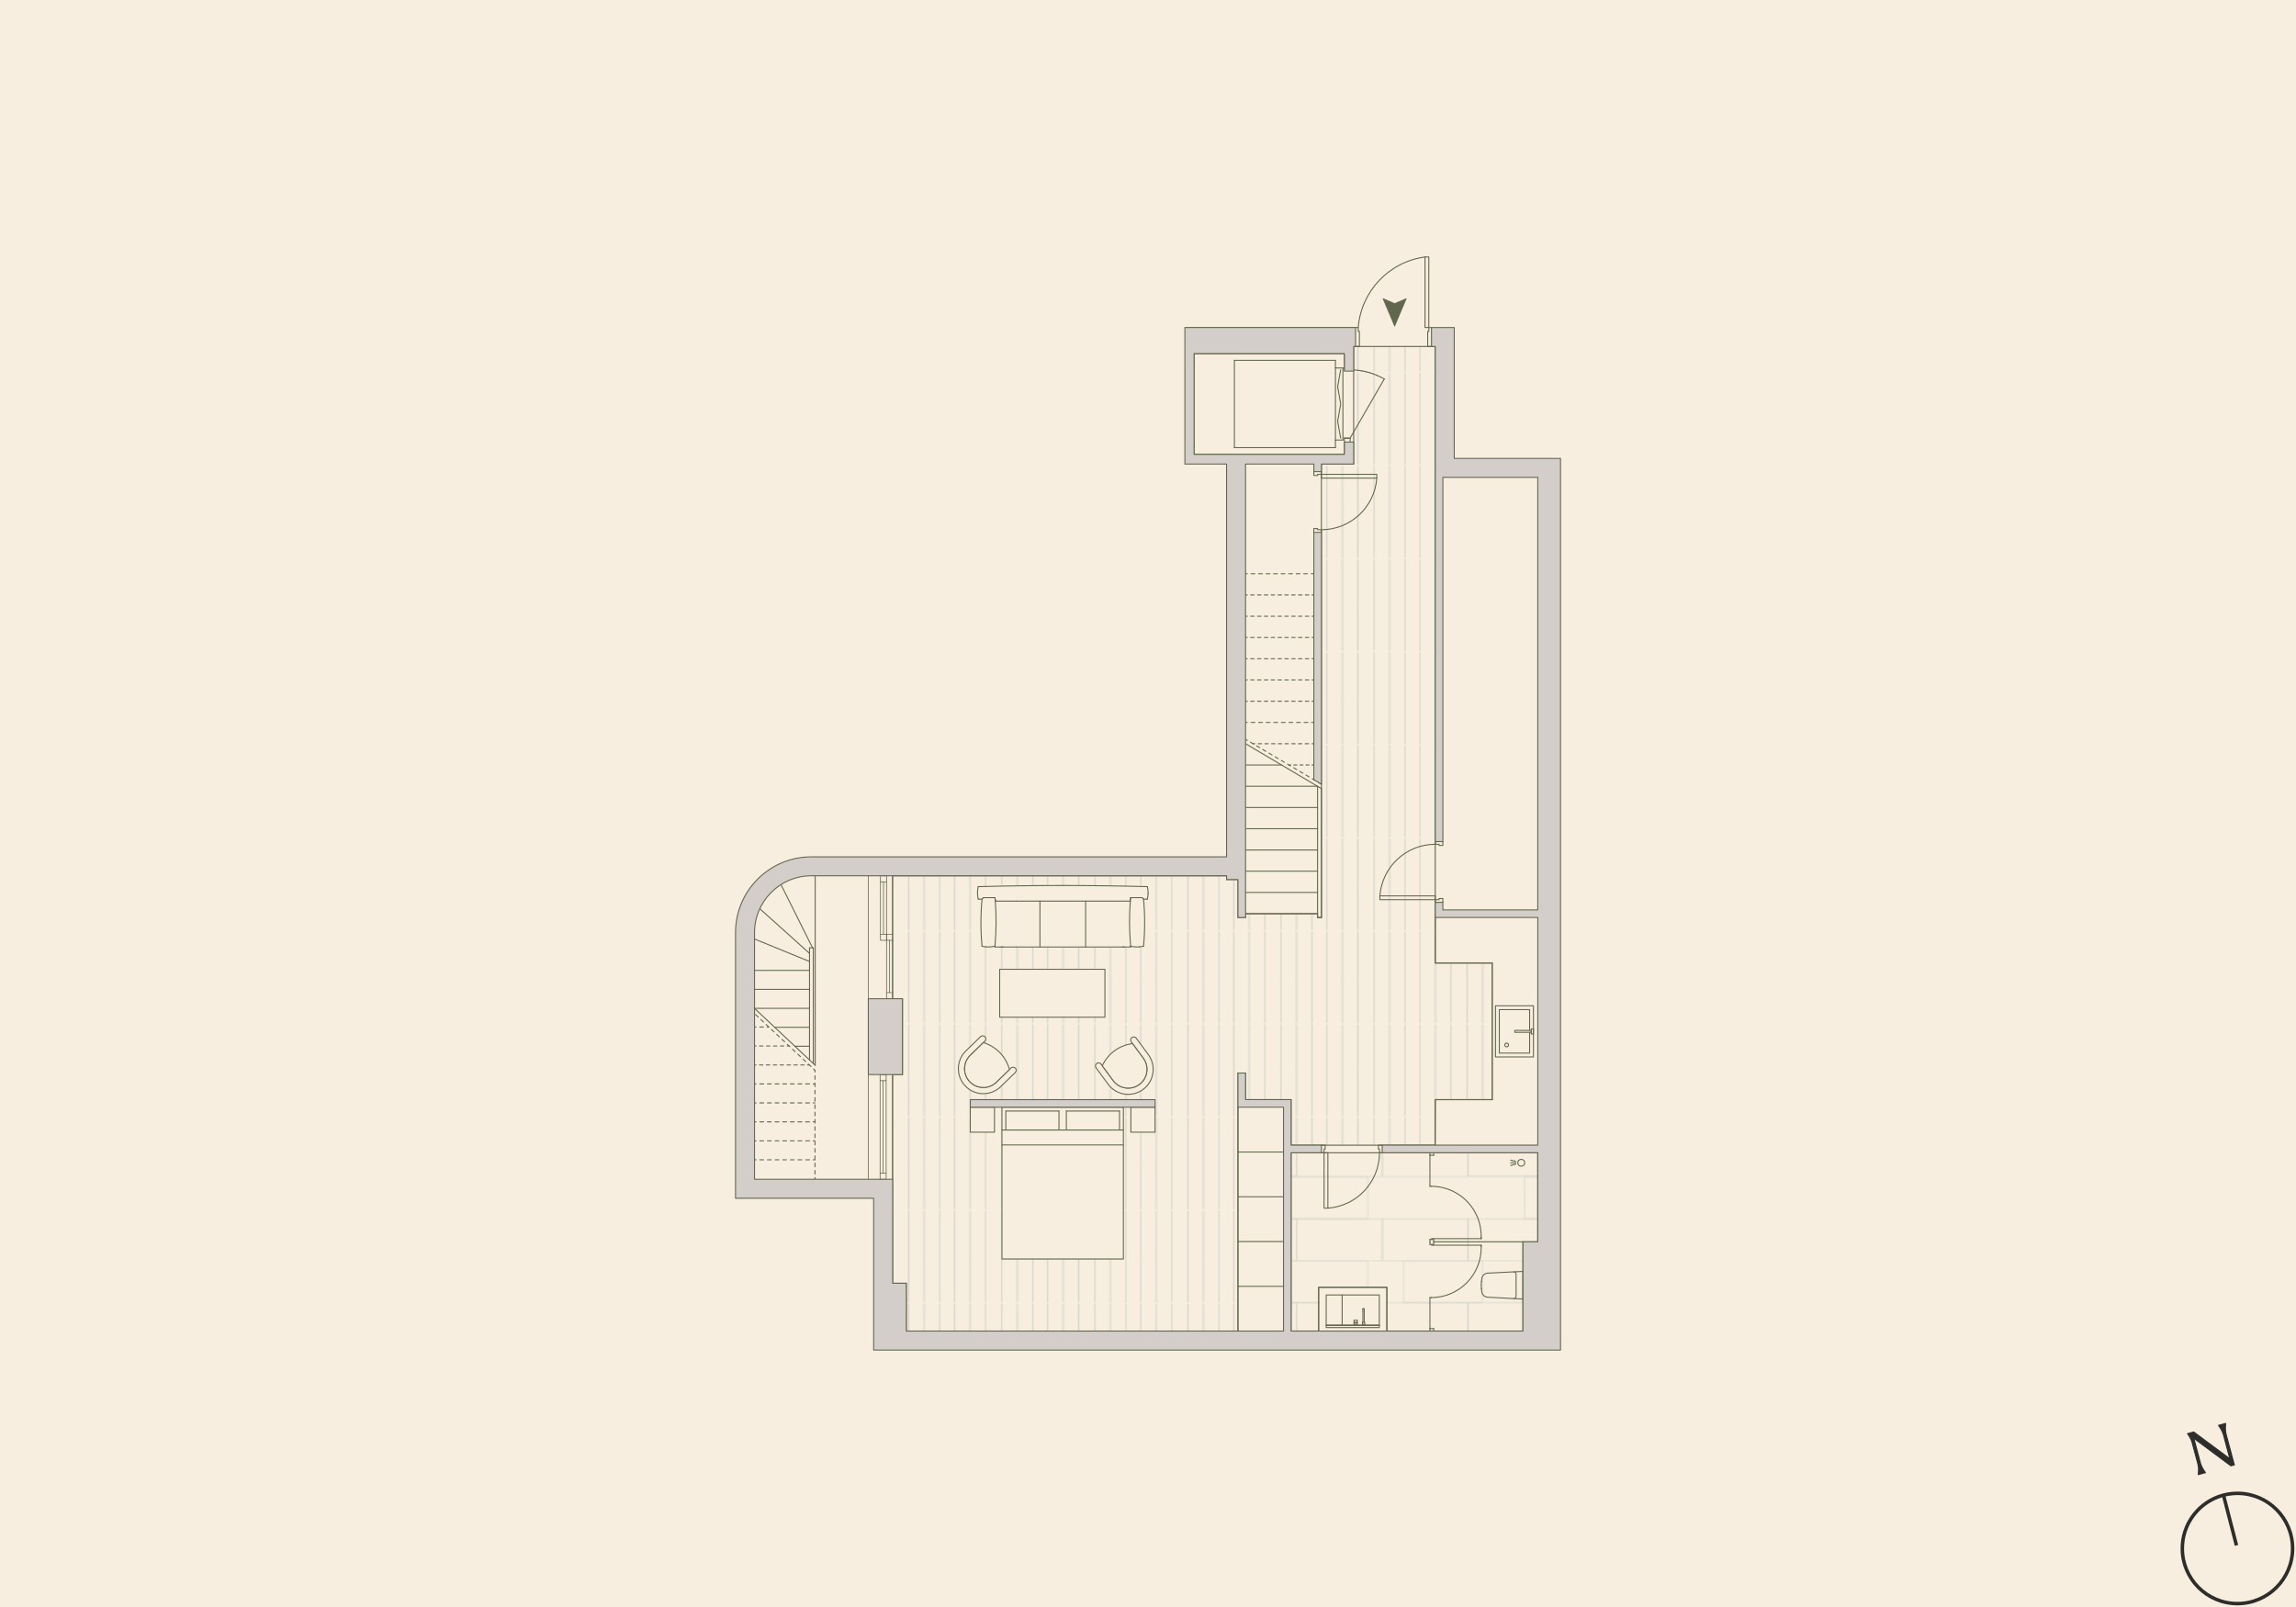 <?xml version="1.0" encoding="UTF-8"?>
<svg xmlns="http://www.w3.org/2000/svg" xmlns:xlink="http://www.w3.org/1999/xlink" viewBox="0 0 800 560">
  <defs>
    <style>
      .cls-1, .cls-2, .cls-3, .cls-4, .cls-5, .cls-6, .cls-7, .cls-8, .cls-9, .cls-10, .cls-11, .cls-12, .cls-13, .cls-14, .cls-15, .cls-16, .cls-17, .cls-18 {
        fill: none;
      }

      .cls-2, .cls-3, .cls-4, .cls-19, .cls-5, .cls-6, .cls-7, .cls-8, .cls-9, .cls-10, .cls-20, .cls-11, .cls-21, .cls-22, .cls-14, .cls-15, .cls-23, .cls-16, .cls-17 {
        stroke: #61674d;
      }

      .cls-2, .cls-3, .cls-4, .cls-19, .cls-5, .cls-6, .cls-7, .cls-8, .cls-9, .cls-10, .cls-20, .cls-21, .cls-14, .cls-15, .cls-23, .cls-16, .cls-17 {
        stroke-width: .35px;
      }

      .cls-2, .cls-3, .cls-4, .cls-19, .cls-5, .cls-6, .cls-7, .cls-8, .cls-9, .cls-10, .cls-11, .cls-12, .cls-22, .cls-14, .cls-15, .cls-23, .cls-16, .cls-17 {
        stroke-linecap: round;
        stroke-linejoin: round;
      }

      .cls-24, .cls-19 {
        fill: #f7eedf;
      }

      .cls-3 {
        stroke-dasharray: 0 0 1.26 1.26;
      }

      .cls-4 {
        stroke-dasharray: 0 0 1.17 1.17;
      }

      .cls-25 {
        fill: #2d2e2b;
        stroke-width: .41px;
      }

      .cls-25, .cls-20, .cls-21, .cls-13, .cls-18 {
        stroke-miterlimit: 10;
      }

      .cls-25, .cls-13 {
        stroke: #2d2e2b;
      }

      .cls-5 {
        stroke-dasharray: 0 0 1.31 1.31;
      }

      .cls-6 {
        stroke-dasharray: 0 0 1.28 1.28;
      }

      .cls-7 {
        stroke-dasharray: 0 0 1.19 1.19;
      }

      .cls-8 {
        stroke-dasharray: 0 0 1.33 1.33;
      }

      .cls-9 {
        stroke-dasharray: 0 0 1.06 1.06;
      }

      .cls-10 {
        stroke-dasharray: 0 0 1.27 1.27;
      }

      .cls-20 {
        fill: url(#Tiled_Pattern_50_2);
      }

      .cls-11 {
        stroke-width: .25px;
      }

      .cls-21 {
        fill: url(#Wooden_Floor_Pattern_2);
      }

      .cls-12, .cls-18 {
        stroke: #d0d1ca;
        stroke-width: .5px;
      }

      .cls-13 {
        stroke-width: 1.22px;
      }

      .cls-22 {
        fill: #61674d;
        stroke-width: .75px;
      }

      .cls-14 {
        stroke-dasharray: 0 0 1.32 1.32;
      }

      .cls-15 {
        stroke-dasharray: 0 0 1.25 1.25;
      }

      .cls-23 {
        fill: #d3cec9;
      }

      .cls-16 {
        stroke-dasharray: 0 0 1.2 1.2;
      }

      .cls-17 {
        stroke-dasharray: 0 0 1.21 1.21;
      }
    </style>
    <symbol id="Entrance_Arrow_2" data-name="Entrance Arrow 2" viewBox="0 0 32.79 27.8">
      <polygon class="cls-22" points="32.41 .38 26.67 13.9 32.41 27.43 .38 13.9 32.41 .38"></polygon>
    </symbol>
    <pattern id="Tiled_Pattern_50_2" data-name="Tiled Pattern 50% 2" x="0" y="0" width="190.95" height="124.75" patternTransform="translate(-5443.17 -3585) scale(.47)" patternUnits="userSpaceOnUse" viewBox="0 0 190.95 124.75">
      <g>
        <rect class="cls-1" x="0" width="190.95" height="124.75"></rect>
        <rect class="cls-12" x="105.23" y="124.75" width="74.85" height="31.19"></rect>
        <g>
          <rect class="cls-12" x="190.96" y="31.19" width="63.65" height="31.19"></rect>
          <rect class="cls-12" x="190.96" y="93.56" width="63.65" height="31.19"></rect>
        </g>
        <g>
          <rect class="cls-12" x="0" y="31.19" width="63.65" height="31.19"></rect>
          <rect class="cls-12" x="63.66" y="31.19" width="63.65" height="31.19"></rect>
          <rect class="cls-12" x="127.31" y="31.19" width="63.65" height="31.19"></rect>
          <rect class="cls-12" x="105.23" y="0" width="74.85" height="31.19"></rect>
          <rect class="cls-12" x="15.86" y="62.37" width="58.18" height="31.19"></rect>
          <rect class="cls-12" x="0" y="93.56" width="63.65" height="31.19"></rect>
          <rect class="cls-12" x="63.66" y="93.56" width="63.65" height="31.19"></rect>
          <rect class="cls-12" x="127.31" y="93.56" width="63.65" height="31.19"></rect>
          <rect class="cls-12" x="105.23" y="62.37" width="74.85" height="31.19"></rect>
        </g>
        <g>
          <rect class="cls-12" x="-63.64" y="31.19" width="63.65" height="31.19"></rect>
          <rect class="cls-12" x="-63.64" y="93.56" width="63.65" height="31.19"></rect>
        </g>
        <rect class="cls-12" x="190.96" y="-31.19" width="63.65" height="31.19"></rect>
        <g>
          <rect class="cls-12" x="0" y="-31.19" width="63.65" height="31.19"></rect>
          <rect class="cls-12" x="63.66" y="-31.19" width="63.65" height="31.19"></rect>
          <rect class="cls-12" x="127.31" y="-31.19" width="63.65" height="31.19"></rect>
        </g>
        <rect class="cls-12" x="-63.64" y="-31.19" width="63.65" height="31.19"></rect>
      </g>
    </pattern>
    <pattern id="Wooden_Floor_Pattern_2" data-name="Wooden Floor Pattern 2" x="0" y="0" width="68.03" height="68.03" patternTransform="translate(-5815.25 -3599.46) scale(.47)" patternUnits="userSpaceOnUse" viewBox="0 0 68.03 68.03">
      <g>
        <rect class="cls-1" x="0" width="68.03" height="68.03"></rect>
        <line class="cls-18" x1="62.36" y1="102.05" x2="62.36" y2="34.02"></line>
        <g>
          <line class="cls-18" x1="51.02" y1="34.02" x2="51.02" y2="102.05"></line>
          <line class="cls-18" x1="39.68" y1="102.05" x2="39.68" y2="34.02"></line>
        </g>
        <g>
          <line class="cls-18" x1="28.35" y1="34.02" x2="28.35" y2="102.05"></line>
          <line class="cls-18" x1="17.01" y1="102.05" x2="17.01" y2="34.02"></line>
        </g>
        <line class="cls-18" x1="5.67" y1="34.02" x2="5.67" y2="102.05"></line>
        <line class="cls-18" x1="62.36" y1="34.02" x2="62.36" y2="-34.02"></line>
        <g>
          <line class="cls-18" x1="62.36" y1="0" x2="62.36" y2="68.03"></line>
          <line class="cls-18" x1="51.02" y1="68.03" x2="51.02" y2="0"></line>
        </g>
        <g>
          <line class="cls-18" x1="51.02" y1="-34.02" x2="51.02" y2="34.02"></line>
          <line class="cls-18" x1="39.68" y1="34.02" x2="39.68" y2="-34.02"></line>
        </g>
        <g>
          <line class="cls-18" x1="39.68" y1="0" x2="39.68" y2="68.03"></line>
          <line class="cls-18" x1="28.35" y1="68.03" x2="28.35" y2="0"></line>
        </g>
        <g>
          <line class="cls-18" x1="28.35" y1="-34.02" x2="28.35" y2="34.02"></line>
          <line class="cls-18" x1="17.01" y1="34.02" x2="17.01" y2="-34.02"></line>
        </g>
        <g>
          <line class="cls-18" x1="17.01" y1="0" x2="17.01" y2="68.03"></line>
          <line class="cls-18" x1="5.67" y1="68.03" x2="5.67" y2="0"></line>
        </g>
        <line class="cls-18" x1="5.67" y1="-34.02" x2="5.67" y2="34.02"></line>
      </g>
    </pattern>
  </defs>
  <g id="BG">
    <rect class="cls-24" y="0" width="800" height="560"></rect>
  </g>
  <g id="Outside_Stairs" data-name="Outside Stairs">
    <g id="LINE">
      <line class="cls-2" x1="284.04" y1="305.19" x2="284.04" y2="330.31"></line>
    </g>
    <g id="LINE-2" data-name="LINE">
      <line class="cls-2" x1="284.04" y1="330.31" x2="284.04" y2="371.22"></line>
    </g>
    <g id="LINE-3" data-name="LINE">
      <line class="cls-2" x1="262.88" y1="351.38" x2="282.06" y2="351.38"></line>
    </g>
    <g id="LINE-4" data-name="LINE">
      <line class="cls-2" x1="262.88" y1="344.77" x2="282.06" y2="344.77"></line>
    </g>
    <g id="LINE-5" data-name="LINE">
      <line class="cls-2" x1="272.12" y1="308.26" x2="283.12" y2="330.31"></line>
    </g>
    <g id="LINE-6" data-name="LINE">
      <line class="cls-2" x1="264.73" y1="316.66" x2="282.06" y2="332.23"></line>
    </g>
    <g id="LINE-7" data-name="LINE">
      <line class="cls-2" x1="262.88" y1="327.22" x2="282.06" y2="335.05"></line>
    </g>
    <g id="LINE-8" data-name="LINE">
      <line class="cls-2" x1="262.88" y1="338.15" x2="282.06" y2="338.15"></line>
    </g>
    <g id="LINE-9" data-name="LINE">
      <line class="cls-2" x1="262.88" y1="351.38" x2="284.04" y2="371.22"></line>
    </g>
    <g id="LINE-10" data-name="LINE">
      <line class="cls-2" x1="269.93" y1="357.99" x2="282.06" y2="357.99"></line>
    </g>
    <g id="LINE-11" data-name="LINE">
      <line class="cls-2" x1="276.98" y1="364.6" x2="282.06" y2="364.6"></line>
    </g>
    <g id="LINE-12" data-name="LINE">
      <line class="cls-2" x1="283.38" y1="330.31" x2="283.38" y2="370.6"></line>
    </g>
    <g id="LINE-13" data-name="LINE">
      <line class="cls-2" x1="282.06" y1="330.31" x2="282.06" y2="369.36"></line>
    </g>
    <g id="LINE-14" data-name="LINE">
      <line class="cls-2" x1="282.06" y1="330.31" x2="283.38" y2="330.31"></line>
    </g>
    <g id="LINE-15" data-name="LINE">
      <g>
        <line class="cls-2" x1="261.9" y1="352.27" x2="262.35" y2="352.69"></line>
        <line class="cls-3" x1="263.27" y1="353.56" x2="283.04" y2="372.1"></line>
        <line class="cls-2" x1="283.5" y1="372.53" x2="283.96" y2="372.96"></line>
      </g>
    </g>
    <g id="LINE-16" data-name="LINE">
      <g>
        <line class="cls-2" x1="262.8" y1="357.89" x2="263.43" y2="357.89"></line>
        <line class="cls-6" x1="264.71" y1="357.89" x2="266.63" y2="357.89"></line>
        <line class="cls-2" x1="267.27" y1="357.89" x2="267.89" y2="357.89"></line>
      </g>
    </g>
    <g id="LINE-17" data-name="LINE">
      <g>
        <line class="cls-2" x1="262.8" y1="364.5" x2="263.43" y2="364.5"></line>
        <line class="cls-17" x1="264.64" y1="364.5" x2="273.71" y2="364.5"></line>
        <line class="cls-2" x1="274.31" y1="364.5" x2="274.94" y2="364.5"></line>
      </g>
    </g>
    <g id="LINE-18" data-name="LINE">
      <g>
        <line class="cls-2" x1="262.8" y1="371.11" x2="263.43" y2="371.11"></line>
        <line class="cls-16" x1="264.62" y1="371.11" x2="280.77" y2="371.11"></line>
        <line class="cls-2" x1="281.36" y1="371.11" x2="281.99" y2="371.11"></line>
      </g>
    </g>
    <g id="LINE-19" data-name="LINE">
      <g>
        <line class="cls-2" x1="262.8" y1="377.72" x2="263.43" y2="377.72"></line>
        <line class="cls-8" x1="264.75" y1="377.72" x2="282.67" y2="377.72"></line>
        <line class="cls-2" x1="283.34" y1="377.72" x2="283.96" y2="377.72"></line>
      </g>
    </g>
    <g id="LINE-20" data-name="LINE">
      <g>
        <line class="cls-2" x1="262.8" y1="384.33" x2="263.43" y2="384.33"></line>
        <line class="cls-8" x1="264.75" y1="384.33" x2="282.67" y2="384.33"></line>
        <line class="cls-2" x1="283.34" y1="384.33" x2="283.96" y2="384.33"></line>
      </g>
    </g>
    <g id="LINE-21" data-name="LINE">
      <g>
        <line class="cls-2" x1="262.8" y1="390.94" x2="263.43" y2="390.94"></line>
        <line class="cls-8" x1="264.75" y1="390.94" x2="282.67" y2="390.94"></line>
        <line class="cls-2" x1="283.34" y1="390.94" x2="283.96" y2="390.94"></line>
      </g>
    </g>
    <g id="LINE-22" data-name="LINE">
      <g>
        <line class="cls-2" x1="262.8" y1="397.55" x2="263.43" y2="397.55"></line>
        <line class="cls-8" x1="264.75" y1="397.55" x2="282.67" y2="397.55"></line>
        <line class="cls-2" x1="283.34" y1="397.55" x2="283.96" y2="397.55"></line>
      </g>
    </g>
    <g id="LINE-23" data-name="LINE">
      <g>
        <line class="cls-2" x1="262.8" y1="404.16" x2="263.43" y2="404.16"></line>
        <line class="cls-8" x1="264.75" y1="404.16" x2="282.67" y2="404.16"></line>
        <line class="cls-2" x1="283.34" y1="404.16" x2="283.96" y2="404.16"></line>
      </g>
    </g>
    <g id="LINE-24" data-name="LINE">
      <g>
        <line class="cls-2" x1="283.96" y1="372.96" x2="283.96" y2="373.58"></line>
        <line class="cls-10" x1="283.96" y1="374.85" x2="283.96" y2="409.71"></line>
        <line class="cls-2" x1="283.96" y1="410.34" x2="283.96" y2="410.97"></line>
      </g>
    </g>
  </g>
  <g id="Flooring">
    <polygon class="cls-20" points="449.85 401.71 535.79 401.71 535.79 432.75 530.64 432.75 530.64 463.85 483.23 463.85 483.23 448.6 459.46 448.6 459.46 463.85 449.85 463.85 449.85 401.71"></polygon>
    <polygon class="cls-21" points="471.66 120.74 500.1 120.74 500.1 335.6 519.93 335.6 519.93 383.2 500.1 383.2 500.06 399.07 449.85 399.07 449.85 383.2 433.98 383.2 433.98 373.94 431.34 373.94 431.34 463.85 315.78 463.85 315.78 447.19 311.01 447.19 311.01 374.47 314.45 374.47 314.45 348.03 311.01 348.03 311.01 305.19 427.37 305.19 427.37 306.51 431.34 306.51 431.34 319.73 433.98 319.73 433.98 318.41 459.08 318.41 459.08 319.73 460.43 319.73 460.42 161.72 471.66 161.72 471.66 120.74"></polygon>
  </g>
  <g id="Doors">
    <g id="LWPOLYLINE">
      <polyline class="cls-2" points="502.74 293.29 502.74 294.61 501.42 294.61 501.42 294.21 500.1 294.21 500.1 293.29"></polyline>
    </g>
    <g id="LWPOLYLINE-2" data-name="LWPOLYLINE">
      <rect class="cls-2" x="480.79" y="312.19" width="19.3" height="1.32"></rect>
    </g>
    <g id="LWPOLYLINE-3" data-name="LWPOLYLINE">
      <polyline class="cls-2" points="502.74 314.44 502.74 313.12 501.42 313.12 501.42 313.52 500.1 313.52 500.1 314.44"></polyline>
    </g>
    <g id="ARC">
      <path class="cls-2" d="m500.1,294.21c-10.15.02-18.57,7.86-19.3,17.99"></path>
    </g>
    <g id="LWPOLYLINE-4" data-name="LWPOLYLINE">
      <polyline class="cls-2" points="481.58 399.07 480.26 399.07 480.26 400.39 480.66 400.39 480.66 401.71 481.58 401.71"></polyline>
    </g>
    <g id="LWPOLYLINE-5" data-name="LWPOLYLINE">
      <rect class="cls-2" x="461.35" y="401.71" width="1.32" height="19.3"></rect>
    </g>
    <g id="LWPOLYLINE-6" data-name="LWPOLYLINE">
      <polyline class="cls-2" points="460.43 399.07 461.75 399.07 461.75 400.39 461.35 400.39 461.35 401.71 460.43 401.71"></polyline>
    </g>
    <g id="ARC-2" data-name="ARC">
      <path class="cls-2" d="m480.66,401.71c-.02,10.15-7.86,18.57-17.99,19.3"></path>
    </g>
    <g id="ARC-3" data-name="ARC">
      <path class="cls-2" d="m473.25,114.13c1.01-12.65,10.7-22.88,23.27-24.59"></path>
    </g>
    <g id="LWPOLYLINE-7" data-name="LWPOLYLINE">
      <polyline class="cls-2" points="472.33 120.74 473.65 120.74 473.65 115.45 473.25 115.45 473.25 114.13 472.33 114.13"></polyline>
    </g>
    <g id="LWPOLYLINE-8" data-name="LWPOLYLINE">
      <rect class="cls-2" x="496.52" y="89.53" width="1.32" height="24.59"></rect>
    </g>
    <g id="LWPOLYLINE-9" data-name="LWPOLYLINE">
      <polyline class="cls-2" points="498.77 120.74 497.45 120.74 497.45 115.45 497.85 115.45 497.85 114.13 498.77 114.13"></polyline>
    </g>
    <g id="LWPOLYLINE-10" data-name="LWPOLYLINE">
      <polyline class="cls-2" points="457.78 185.52 457.78 184.2 459.1 184.2 459.1 184.6 460.42 184.6 460.42 185.52"></polyline>
    </g>
    <g id="LWPOLYLINE-11" data-name="LWPOLYLINE">
      <rect class="cls-2" x="460.42" y="165.29" width="19.3" height="1.32"></rect>
    </g>
    <g id="LWPOLYLINE-12" data-name="LWPOLYLINE">
      <polyline class="cls-2" points="457.78 164.37 457.78 165.69 459.1 165.69 459.1 165.29 460.42 165.29 460.42 164.37"></polyline>
    </g>
    <g id="ARC-4" data-name="ARC">
      <path class="cls-2" d="m460.42,184.6c10.15-.02,18.57-7.86,19.3-17.99"></path>
    </g>
  </g>
  <g id="Stairs">
    <g id="LINE-25" data-name="LINE">
      <line class="cls-2" x1="459.08" y1="319.73" x2="460.43" y2="319.73"></line>
    </g>
    <g id="LINE-26" data-name="LINE">
      <line class="cls-2" x1="460.43" y1="319.73" x2="460.43" y2="274.81"></line>
    </g>
    <g id="LINE-27" data-name="LINE">
      <line class="cls-2" x1="459.08" y1="274.01" x2="459.08" y2="319.73"></line>
    </g>
    <g id="LINE-28" data-name="LINE">
      <line class="cls-2" x1="433.98" y1="318.41" x2="459.08" y2="318.41"></line>
    </g>
    <g id="LINE-29" data-name="LINE">
      <line class="cls-2" x1="433.98" y1="311" x2="459.08" y2="311"></line>
    </g>
    <g id="LINE-30" data-name="LINE">
      <line class="cls-2" x1="434.01" y1="303.6" x2="459.1" y2="303.6"></line>
    </g>
    <g id="LINE-31" data-name="LINE">
      <line class="cls-2" x1="433.98" y1="296.2" x2="459.08" y2="296.2"></line>
    </g>
    <g id="LINE-32" data-name="LINE">
      <line class="cls-2" x1="434.01" y1="288.79" x2="459.1" y2="288.79"></line>
    </g>
    <g id="LINE-33" data-name="LINE">
      <line class="cls-2" x1="433.98" y1="281.39" x2="459.08" y2="281.39"></line>
    </g>
    <g id="LINE-34" data-name="LINE">
      <line class="cls-2" x1="434.01" y1="273.98" x2="459.1" y2="273.98"></line>
    </g>
    <g id="LINE-35" data-name="LINE">
      <line class="cls-2" x1="434.01" y1="266.58" x2="446.52" y2="266.58"></line>
    </g>
    <g id="LINE-36" data-name="LINE">
      <line class="cls-2" x1="460.43" y1="274.81" x2="434.01" y2="259.17"></line>
    </g>
    <g id="LINE-37" data-name="LINE">
      <line class="cls-15" x1="460.43" y1="273.27" x2="433.98" y2="257.62"></line>
    </g>
    <g>
      <line class="cls-2" x1="449.11" y1="266.57" x2="449.74" y2="266.57"></line>
      <line class="cls-9" x1="450.8" y1="266.57" x2="456.62" y2="266.57"></line>
      <line class="cls-2" x1="457.15" y1="266.57" x2="457.78" y2="266.57"></line>
    </g>
    <g>
      <line class="cls-2" x1="436.6" y1="259.17" x2="437.22" y2="259.17"></line>
      <line class="cls-4" x1="438.39" y1="259.17" x2="456.57" y2="259.17"></line>
      <line class="cls-2" x1="457.15" y1="259.17" x2="457.78" y2="259.17"></line>
    </g>
    <g>
      <line class="cls-2" x1="433.98" y1="251.76" x2="434.6" y2="251.76"></line>
      <line class="cls-14" x1="435.92" y1="251.76" x2="456.32" y2="251.76"></line>
      <line class="cls-2" x1="456.98" y1="251.76" x2="457.6" y2="251.76"></line>
    </g>
    <g>
      <line class="cls-2" x1="433.98" y1="244.36" x2="434.6" y2="244.36"></line>
      <line class="cls-7" x1="435.79" y1="244.36" x2="456.56" y2="244.36"></line>
      <line class="cls-2" x1="457.15" y1="244.36" x2="457.78" y2="244.36"></line>
    </g>
    <g>
      <line class="cls-2" x1="433.98" y1="236.95" x2="434.6" y2="236.95"></line>
      <line class="cls-7" x1="435.79" y1="236.95" x2="456.56" y2="236.95"></line>
      <line class="cls-2" x1="457.15" y1="236.95" x2="457.78" y2="236.95"></line>
    </g>
    <g>
      <line class="cls-2" x1="433.98" y1="229.55" x2="434.6" y2="229.55"></line>
      <line class="cls-7" x1="435.79" y1="229.55" x2="456.56" y2="229.55"></line>
      <line class="cls-2" x1="457.15" y1="229.55" x2="457.78" y2="229.55"></line>
    </g>
    <g>
      <line class="cls-2" x1="433.98" y1="222.14" x2="434.6" y2="222.14"></line>
      <line class="cls-7" x1="435.79" y1="222.14" x2="456.56" y2="222.14"></line>
      <line class="cls-2" x1="457.15" y1="222.14" x2="457.78" y2="222.14"></line>
    </g>
    <g>
      <line class="cls-2" x1="433.98" y1="214.74" x2="434.6" y2="214.74"></line>
      <line class="cls-7" x1="435.79" y1="214.74" x2="456.56" y2="214.74"></line>
      <line class="cls-2" x1="457.15" y1="214.74" x2="457.78" y2="214.74"></line>
    </g>
    <g>
      <line class="cls-2" x1="433.98" y1="207.33" x2="434.6" y2="207.33"></line>
      <line class="cls-7" x1="435.79" y1="207.33" x2="456.56" y2="207.33"></line>
      <line class="cls-2" x1="457.15" y1="207.33" x2="457.78" y2="207.33"></line>
    </g>
    <g>
      <line class="cls-2" x1="433.98" y1="199.93" x2="434.6" y2="199.93"></line>
      <line class="cls-5" x1="435.91" y1="199.93" x2="456.22" y2="199.93"></line>
      <line class="cls-2" x1="456.88" y1="199.93" x2="457.5" y2="199.93"></line>
    </g>
  </g>
  <g id="Glazing">
    <g id="LWPOLYLINE-13" data-name="LWPOLYLINE">
      <rect class="cls-11" x="306.65" y="408.85" width="2.12" height="2.12"></rect>
    </g>
    <g id="LWPOLYLINE-14" data-name="LWPOLYLINE">
      <rect class="cls-11" x="306.65" y="374.47" width="2.12" height="2.12"></rect>
    </g>
    <g id="LINE-38" data-name="LINE">
      <line class="cls-11" x1="306.65" y1="376.59" x2="306.65" y2="408.85"></line>
    </g>
    <g id="LINE-39" data-name="LINE">
      <line class="cls-11" x1="308.77" y1="376.59" x2="308.77" y2="408.85"></line>
    </g>
    <g id="LINE-40" data-name="LINE">
      <line class="cls-11" x1="307.71" y1="376.59" x2="307.71" y2="408.85"></line>
    </g>
    <g id="LINE-41" data-name="LINE">
      <line class="cls-11" x1="302.55" y1="374.47" x2="302.55" y2="410.97"></line>
    </g>
    <g id="LINE-42" data-name="LINE">
      <line class="cls-11" x1="311.01" y1="374.47" x2="311.01" y2="410.97"></line>
    </g>
    <g id="LWPOLYLINE-15" data-name="LWPOLYLINE">
      <rect class="cls-11" x="306.78" y="305.19" width="2.12" height="2.12"></rect>
    </g>
    <g id="LINE-43" data-name="LINE">
      <line class="cls-11" x1="302.55" y1="305.19" x2="302.55" y2="348.03"></line>
    </g>
    <g id="LWPOLYLINE-16" data-name="LWPOLYLINE">
      <rect class="cls-11" x="306.78" y="325.56" width="2.12" height="2.12"></rect>
    </g>
    <g id="LINE-44" data-name="LINE">
      <line class="cls-11" x1="306.78" y1="307.3" x2="306.78" y2="325.56"></line>
    </g>
    <g id="LINE-45" data-name="LINE">
      <line class="cls-11" x1="308.9" y1="307.3" x2="308.9" y2="325.56"></line>
      <line class="cls-11" x1="311.01" y1="305.19" x2="311.01" y2="325.56"></line>
    </g>
    <g id="LINE-46" data-name="LINE">
      <line class="cls-11" x1="307.84" y1="307.3" x2="307.84" y2="325.56"></line>
    </g>
    <g id="LWPOLYLINE-17" data-name="LWPOLYLINE">
      <rect class="cls-11" x="308.9" y="325.56" width="2.12" height="2.12"></rect>
    </g>
    <g id="LWPOLYLINE-18" data-name="LWPOLYLINE">
      <rect class="cls-11" x="308.9" y="345.91" width="2.12" height="2.12"></rect>
    </g>
    <g id="LINE-47" data-name="LINE">
      <line class="cls-11" x1="308.9" y1="327.67" x2="308.9" y2="345.91"></line>
    </g>
    <g id="LINE-48" data-name="LINE">
      <line class="cls-11" x1="311.01" y1="327.67" x2="311.01" y2="345.91"></line>
    </g>
    <g id="LINE-49" data-name="LINE">
      <line class="cls-11" x1="309.96" y1="327.67" x2="309.96" y2="345.91"></line>
    </g>
  </g>
  <g id="Furniture">
    <g id="LINE-50" data-name="LINE">
      <line class="cls-2" x1="431.34" y1="385.84" x2="431.34" y2="463.85"></line>
    </g>
    <g id="LINE-51" data-name="LINE">
      <line class="cls-2" x1="431.34" y1="401.45" x2="447.2" y2="401.45"></line>
    </g>
    <g id="LINE-52" data-name="LINE">
      <line class="cls-2" x1="431.34" y1="417.05" x2="447.2" y2="417.05"></line>
    </g>
    <g id="LINE-53" data-name="LINE">
      <line class="cls-2" x1="431.34" y1="432.65" x2="447.2" y2="432.65"></line>
    </g>
    <g id="LINE-54" data-name="LINE">
      <line class="cls-2" x1="431.34" y1="448.25" x2="447.2" y2="448.25"></line>
    </g>
    <g>
      <g id="LWPOLYLINE-19" data-name="LWPOLYLINE">
        <path class="cls-19" d="m336.56,366.19l5.08-4.93c.43-.42,1.12-.41,1.54.02.42.43.41,1.12-.02,1.53l-.52.51-4.57,4.43c-2.58,2.51-2.64,6.64-.14,9.22h0c2.51,2.59,6.64,2.65,9.22.15l4.57-4.43.52-.5c.43-.42,1.12-.41,1.54.02.42.43.41,1.12-.02,1.53l-5.09,4.93c-3.45,3.34-8.95,3.26-12.29-.19h0c-3.34-3.46-3.26-8.96.19-12.3Z"></path>
      </g>
      <path class="cls-19" d="m338.07,367.75l4.57-4.43c4.44,1.35,7.87,4.89,9.09,9.37l-4.57,4.43c-2.58,2.5-6.71,2.44-9.22-.14h0c-2.5-2.59-2.44-6.72.14-9.23Z"></path>
    </g>
    <g>
      <g id="LWPOLYLINE-20" data-name="LWPOLYLINE">
        <path class="cls-19" d="m400.11,367.5l-4.19-5.71c-.36-.49-1.04-.59-1.52-.23-.48.35-.59,1.04-.23,1.52l.43.59,3.77,5.12c2.13,2.9,1.51,6.98-1.39,9.12h-.01c-2.9,2.14-6.98,1.51-9.12-1.39l-3.77-5.13-.43-.58c-.36-.49-1.04-.59-1.52-.23-.48.35-.59,1.04-.23,1.52l4.2,5.71c2.84,3.87,8.28,4.7,12.15,1.86h.01c3.87-2.85,4.7-8.29,1.86-12.16Z"></path>
      </g>
      <path class="cls-19" d="m398.36,368.78l-3.77-5.12c-4.6.6-8.57,3.51-10.52,7.73l3.77,5.13c2.13,2.9,6.21,3.53,9.12,1.39h.01c2.9-2.14,3.53-6.22,1.39-9.12Z"></path>
    </g>
    <rect class="cls-19" x="348.32" y="337.77" width="36.67" height="16.71"></rect>
    <g>
      <rect class="cls-19" x="394.03" y="385.84" width="8.43" height="8.7"></rect>
      <rect class="cls-19" x="349.11" y="385.84" width="42.31" height="52.89"></rect>
      <rect class="cls-19" x="338.08" y="385.84" width="8.43" height="8.7"></rect>
      <line class="cls-2" x1="391.42" y1="393.78" x2="370.27" y2="393.78"></line>
      <line class="cls-2" x1="390.07" y1="393.78" x2="390.07" y2="387.17"></line>
      <line class="cls-2" x1="371.55" y1="387.17" x2="371.55" y2="393.78"></line>
      <line class="cls-2" x1="390.07" y1="387.17" x2="371.55" y2="387.17"></line>
      <line class="cls-2" x1="349.11" y1="393.78" x2="370.27" y2="393.78"></line>
      <line class="cls-2" x1="350.47" y1="393.78" x2="350.47" y2="387.17"></line>
      <line class="cls-2" x1="368.98" y1="387.17" x2="368.98" y2="393.78"></line>
      <line class="cls-2" x1="350.47" y1="387.17" x2="368.98" y2="387.17"></line>
      <line class="cls-2" x1="391.42" y1="398.97" x2="349.11" y2="398.97"></line>
    </g>
    <g>
      <g id="ARC-5" data-name="ARC">
        <path class="cls-24" d="m340.85,313.34h1.32c-.52,5.45-.52,10.94,0,16.4.45.11.9.18,1.37.22,1.04.1,2.1.03,3.13-.22v.19s.04.08.08.08h47.12s.08-.04.08-.08v-.19c1.03.25,2.09.32,3.13.22.46-.04.92-.11,1.37-.22.51-5.45.51-10.94,0-16.4h1.32c.16-.65.25-1.32.26-1.98.02-.8-.07-1.6-.26-2.38-19.63-.53-39.28-.53-58.92,0-.19.78-.28,1.58-.26,2.38.01.67.1,1.33.26,1.98Z"></path>
      </g>
      <g id="ARC-6" data-name="ARC">
        <line class="cls-2" x1="343.54" y1="329.95" x2="343.54" y2="329.95"></line>
      </g>
      <g id="ARC-7" data-name="ARC">
        <line class="cls-2" x1="397.08" y1="329.95" x2="397.08" y2="329.95"></line>
      </g>
      <g id="LINE-55" data-name="LINE">
        <line class="cls-2" x1="400.03" y1="311.35" x2="400.03" y2="311.35"></line>
      </g>
      <g id="LINE-56" data-name="LINE">
        <line class="cls-2" x1="342.17" y1="313.33" x2="342.66" y2="312.81"></line>
      </g>
      <g id="LINE-57" data-name="LINE">
        <line class="cls-2" x1="340.85" y1="313.33" x2="342.17" y2="313.33"></line>
      </g>
      <g id="ARC-8" data-name="ARC">
        <path class="cls-2" d="m340.85,313.33c-.35-1.43-.35-2.93,0-4.36"></path>
      </g>
      <g id="ARC-9" data-name="ARC">
        <path class="cls-2" d="m342.17,329.73c-.51-5.45-.51-10.94,0-16.4"></path>
      </g>
      <g id="ARC-10" data-name="ARC">
        <path class="cls-2" d="m346.8,314.11s0,0,0,0c0-.04.04-.08.08-.08"></path>
      </g>
      <g id="LINE-58" data-name="LINE">
        <line class="cls-2" x1="346.8" y1="314.1" x2="346.67" y2="312.81"></line>
      </g>
      <g id="LINE-59" data-name="LINE">
        <line class="cls-2" x1="346.67" y1="312.81" x2="346.88" y2="314.02"></line>
      </g>
      <g id="LINE-60" data-name="LINE">
        <line class="cls-2" x1="346.88" y1="314.02" x2="354.1" y2="314.02"></line>
      </g>
      <g id="LINE-61" data-name="LINE">
        <line class="cls-2" x1="346.75" y1="330" x2="349.57" y2="330"></line>
      </g>
      <g id="LINE-62" data-name="LINE">
        <line class="cls-2" x1="346.67" y1="329.73" x2="346.67" y2="329.92"></line>
      </g>
      <g id="ARC-11" data-name="ARC">
        <path class="cls-2" d="m346.75,330s-.08-.04-.08-.08"></path>
      </g>
      <g id="LINE-63" data-name="LINE">
        <line class="cls-2" x1="354.1" y1="330" x2="348.76" y2="330"></line>
      </g>
      <g id="ARC-12" data-name="ARC">
        <path class="cls-2" d="m346.8,314.11c.39,5.2.35,10.43-.13,15.62"></path>
      </g>
      <g id="LINE-64" data-name="LINE">
        <line class="cls-2" x1="362.35" y1="314.02" x2="362.35" y2="330"></line>
      </g>
      <g id="ARC-13" data-name="ARC">
        <path class="cls-2" d="m346.67,329.73c-1.48.35-3.02.35-4.5,0"></path>
      </g>
      <g id="LINE-65" data-name="LINE">
        <line class="cls-2" x1="342.66" y1="312.81" x2="346.67" y2="312.81"></line>
      </g>
      <g id="LINE-66" data-name="LINE">
        <line class="cls-2" x1="378.27" y1="314.02" x2="378.27" y2="330"></line>
      </g>
      <g id="LINE-67" data-name="LINE">
        <line class="cls-2" x1="398.45" y1="313.33" x2="397.97" y2="312.81"></line>
      </g>
      <g id="LINE-68" data-name="LINE">
        <line class="cls-2" x1="397.97" y1="312.81" x2="393.95" y2="312.81"></line>
      </g>
      <g id="LINE-69" data-name="LINE">
        <line class="cls-2" x1="393.95" y1="312.81" x2="393.74" y2="314.02"></line>
      </g>
      <g id="LINE-70" data-name="LINE">
        <line class="cls-2" x1="393.82" y1="314.1" x2="393.95" y2="312.81"></line>
      </g>
      <g id="ARC-14" data-name="ARC">
        <path class="cls-2" d="m393.74,314.02s0,0,0,0c.04,0,.08.04.07.09"></path>
      </g>
      <g id="ARC-15" data-name="ARC">
        <path class="cls-2" d="m399.77,308.97c.35,1.43.35,2.93,0,4.36"></path>
      </g>
      <g id="LINE-71" data-name="LINE">
        <line class="cls-2" x1="399.77" y1="313.33" x2="398.45" y2="313.33"></line>
      </g>
      <g id="ARC-16" data-name="ARC">
        <path class="cls-2" d="m398.45,329.73c-1.48.35-3.02.35-4.5,0"></path>
      </g>
      <g id="ARC-17" data-name="ARC">
        <path class="cls-2" d="m393.95,329.92s-.04.08-.08.08"></path>
      </g>
      <g id="LINE-72" data-name="LINE">
        <line class="cls-2" x1="393.95" y1="329.73" x2="393.95" y2="329.92"></line>
      </g>
      <g id="LINE-73" data-name="LINE">
        <line class="cls-2" x1="393.87" y1="330" x2="391.05" y2="330"></line>
      </g>
      <g id="ARC-18" data-name="ARC">
        <path class="cls-2" d="m398.45,313.33c.51,5.45.51,10.94,0,16.4"></path>
      </g>
      <g id="ARC-19" data-name="ARC">
        <path class="cls-2" d="m393.95,329.73c-.48-5.2-.52-10.42-.13-15.62"></path>
      </g>
      <g id="LINE-74" data-name="LINE">
        <line class="cls-2" x1="354.1" y1="330" x2="391.86" y2="330"></line>
      </g>
      <g id="LINE-75" data-name="LINE">
        <line class="cls-2" x1="393.74" y1="314.02" x2="354.1" y2="314.02"></line>
      </g>
      <g id="ARC-20" data-name="ARC">
        <path class="cls-2" d="m340.85,308.97c19.64-.53,39.28-.53,58.92,0"></path>
      </g>
    </g>
  </g>
  <g id="Wet_Rooms" data-name="Wet Rooms">
    <rect class="cls-2" x="459.46" y="448.6" width="23.78" height="15.25"></rect>
    <g id="LINE-76" data-name="LINE">
      <line class="cls-2" x1="498.23" y1="432.78" x2="498.23" y2="431.91"></line>
    </g>
    <g id="LINE-77" data-name="LINE">
      <line class="cls-2" x1="498.23" y1="431.91" x2="499.55" y2="431.91"></line>
    </g>
    <g id="LINE-78" data-name="LINE">
      <line class="cls-2" x1="499.55" y1="431.91" x2="499.55" y2="432.78"></line>
    </g>
    <g id="LINE-79" data-name="LINE">
      <line class="cls-2" x1="498.23" y1="402.58" x2="498.23" y2="401.71"></line>
    </g>
    <g id="LINE-80" data-name="LINE">
      <line class="cls-2" x1="499.55" y1="401.71" x2="499.55" y2="402.58"></line>
    </g>
    <g id="LINE-81" data-name="LINE">
      <line class="cls-2" x1="499.55" y1="402.58" x2="498.23" y2="402.58"></line>
    </g>
    <g id="LINE-82" data-name="LINE">
      <line class="cls-2" x1="498.23" y1="402.58" x2="498.23" y2="413.4"></line>
    </g>
    <g id="LINE-83" data-name="LINE">
      <line class="cls-2" x1="498.23" y1="413.4" x2="498.76" y2="413.4"></line>
    </g>
    <g id="LINE-84" data-name="LINE">
      <line class="cls-2" x1="498.89" y1="431.91" x2="498.89" y2="431.64"></line>
    </g>
    <g id="LINE-85" data-name="LINE">
      <line class="cls-2" x1="498.89" y1="431.64" x2="516.08" y2="431.64"></line>
    </g>
    <g id="LINE-86" data-name="LINE">
      <line class="cls-2" x1="516.08" y1="431.64" x2="516.08" y2="431.12"></line>
    </g>
    <g id="ARC-21" data-name="ARC">
      <path class="cls-2" d="m516.08,431.64c.47-9.6-6.94-17.76-16.54-18.23-.26-.01-.52-.02-.78-.02"></path>
    </g>
    <g id="LINE-87" data-name="LINE">
      <line class="cls-2" x1="498.23" y1="432.78" x2="498.23" y2="433.66"></line>
    </g>
    <g id="LINE-88" data-name="LINE">
      <line class="cls-2" x1="498.23" y1="433.66" x2="499.55" y2="433.66"></line>
    </g>
    <g id="LINE-89" data-name="LINE">
      <line class="cls-2" x1="499.55" y1="433.66" x2="499.55" y2="432.78"></line>
    </g>
    <g id="LINE-90" data-name="LINE">
      <line class="cls-2" x1="498.23" y1="462.98" x2="498.23" y2="463.85"></line>
    </g>
    <g id="LINE-91" data-name="LINE">
      <line class="cls-2" x1="499.55" y1="463.85" x2="499.55" y2="462.98"></line>
    </g>
    <g id="LINE-92" data-name="LINE">
      <line class="cls-2" x1="499.55" y1="462.98" x2="498.23" y2="462.98"></line>
    </g>
    <g id="LINE-93" data-name="LINE">
      <line class="cls-2" x1="498.23" y1="462.98" x2="498.23" y2="452.17"></line>
    </g>
    <g id="LINE-94" data-name="LINE">
      <line class="cls-2" x1="498.23" y1="452.17" x2="498.76" y2="452.17"></line>
    </g>
    <g id="LINE-95" data-name="LINE">
      <line class="cls-2" x1="498.89" y1="433.66" x2="498.89" y2="433.92"></line>
    </g>
    <g id="LINE-96" data-name="LINE">
      <line class="cls-2" x1="498.89" y1="433.92" x2="516.08" y2="433.92"></line>
    </g>
    <g id="LINE-97" data-name="LINE">
      <line class="cls-2" x1="516.08" y1="433.92" x2="516.08" y2="434.45"></line>
    </g>
    <g id="ARC-22" data-name="ARC">
      <path class="cls-2" d="m498.76,452.17c9.61-.03,17.38-7.85,17.34-17.47,0-.26,0-.52-.02-.78"></path>
    </g>
    <g id="LINE-98" data-name="LINE">
      <line class="cls-2" x1="499.55" y1="432.74" x2="530.64" y2="432.74"></line>
    </g>
    <g>
      <path class="cls-2" d="m516.18,449.11l.14,1.09c.13,1.01.97,1.78,1.99,1.84l12.19.64c.07,0,.14-.05.14-.13,0,0,0,0,0,0l.02-9.36c0-.07-.06-.13-.13-.13,0,0,0,0,0,0l-12.19.6c-1.02.05-1.86.82-1.99,1.83l-.15,1.09"></path>
      <g id="LWPOLYLINE-21" data-name="LWPOLYLINE">
        <path class="cls-2" d="m516.18,449.11c-.11-.84-.11-1.69,0-2.52"></path>
      </g>
      <g id="LWPOLYLINE-22" data-name="LWPOLYLINE">
        <path class="cls-2" d="m527.46,452.53h0c.44,0,.79-.35.79-.79v-7.73c.01-.44-.34-.79-.78-.79h0"></path>
      </g>
    </g>
    <g>
      <rect class="cls-2" x="462.09" y="461.83" width="18.51" height=".79"></rect>
      <g id="LINE-99" data-name="LINE">
        <line class="cls-2" x1="480.6" y1="461.83" x2="462.09" y2="461.83"></line>
      </g>
      <g id="LWPOLYLINE-23" data-name="LWPOLYLINE">
        <rect class="cls-2" x="462.09" y="451.26" width="18.51" height="10.58"></rect>
      </g>
      <g id="SPLINE">
        <line class="cls-2" x1="474.87" y1="456.16" x2="474.87" y2="456.16"></line>
      </g>
      <g id="POLYLINE">
        <polyline class="cls-2" points="475.5 461.52 475.5 460.76 474.71 460.76 474.71 461.52"></polyline>
      </g>
      <g id="SPLINE-2" data-name="SPLINE">
        <path class="cls-2" d="m475.34,456.16c0-.14-.1-.24-.24-.24-.14,0-.24.1-.24.24"></path>
      </g>
      <g id="SPLINE-3" data-name="SPLINE">
        <path class="cls-2" d="m474.87,457.06c0,1.23,0,2.47,0,3.7"></path>
      </g>
      <g id="SPLINE-4" data-name="SPLINE">
        <path class="cls-2" d="m475.34,457.06c0-.23,0-.46,0-.64,0-.18,0-.26,0-.26"></path>
      </g>
      <g id="SPLINE-5" data-name="SPLINE">
        <path class="cls-2" d="m474.87,457.06c0-.23,0-.46,0-.64,0-.18,0-.26,0-.26"></path>
      </g>
      <g id="SPLINE-6" data-name="SPLINE">
        <path class="cls-2" d="m472.07,460.98c.17,0,.37,0,.54,0,.13,0,.23,0,.26,0"></path>
      </g>
      <g id="SPLINE-7" data-name="SPLINE">
        <path class="cls-2" d="m471.8,460.98c0,.18,0,.36,0,.53"></path>
      </g>
      <g id="SPLINE-8" data-name="SPLINE">
        <path class="cls-2" d="m471.8,460.98h.01"></path>
      </g>
      <g id="SPLINE-9" data-name="SPLINE">
        <path class="cls-2" d="m474.71,461.52c.26,0,.53,0,.79,0"></path>
      </g>
      <g id="SPLINE-10" data-name="SPLINE">
        <path class="cls-2" d="m475.34,460.76v-3.7"></path>
      </g>
      <g id="SPLINE-11" data-name="SPLINE">
        <path class="cls-2" d="m472.88,461.52c0-.18,0-.36,0-.53"></path>
      </g>
      <g id="SPLINE-12" data-name="SPLINE">
        <path class="cls-2" d="m471.8,461.52h1.08"></path>
      </g>
      <g id="SPLINE-13" data-name="SPLINE">
        <path class="cls-2" d="m472.87,460.98s.01,0,.01,0"></path>
      </g>
      <g id="SPLINE-14" data-name="SPLINE">
        <path class="cls-2" d="m471.81,460.98s.12,0,.25,0"></path>
      </g>
      <g id="SPLINE-15" data-name="SPLINE">
        <path class="cls-2" d="m471.79,460.08s.23,0,.56,0c.33,0,.56,0,.56,0"></path>
      </g>
      <g id="SPLINE-16" data-name="SPLINE">
        <path class="cls-2" d="m471.79,460.08c0,.26,0,.52,0,.78"></path>
      </g>
      <g id="SPLINE-17" data-name="SPLINE">
        <path class="cls-2" d="m472.9,460.85v-.78"></path>
      </g>
      <g id="SPLINE-18" data-name="SPLINE">
        <path class="cls-2" d="m472.9,460.85h-.06"></path>
      </g>
      <g id="SPLINE-19" data-name="SPLINE">
        <path class="cls-2" d="m471.84,460.85h-.06"></path>
      </g>
      <g id="SPLINE-20" data-name="SPLINE">
        <path class="cls-2" d="m472.84,460.85c-.1,0-.29,0-.5,0s-.4,0-.5,0"></path>
      </g>
      <g id="LINE-100" data-name="LINE">
        <line class="cls-2" x1="467.64" y1="451.26" x2="467.64" y2="461.83"></line>
      </g>
    </g>
    <g>
      <g id="CIRCLE">
        <circle class="cls-2" cx="530.05" cy="405.2" r="1.19"></circle>
      </g>
      <g id="LINE-101" data-name="LINE">
        <line class="cls-2" x1="528.15" y1="405.68" x2="526.36" y2="406.13"></line>
      </g>
      <g id="LINE-102" data-name="LINE">
        <line class="cls-2" x1="528.15" y1="404.72" x2="526.36" y2="404.27"></line>
      </g>
      <g id="LINE-103" data-name="LINE">
        <line class="cls-2" x1="528.15" y1="405.2" x2="526.36" y2="405.2"></line>
      </g>
    </g>
  </g>
  <g id="Kitchens">
    <g id="LINE-104" data-name="LINE">
      <polyline class="cls-2" points="519.93 335.6 500.1 335.6 500.1 319.73"></polyline>
    </g>
    <g id="LINE-105" data-name="LINE">
      <line class="cls-2" x1="500.1" y1="383.2" x2="519.93" y2="383.2"></line>
    </g>
    <g id="LINE-106" data-name="LINE">
      <line class="cls-2" x1="519.93" y1="383.2" x2="519.93" y2="335.6"></line>
    </g>
    <g id="LINE-107" data-name="LINE">
      <line class="cls-2" x1="500.06" y1="399.07" x2="500.1" y2="383.2"></line>
    </g>
    <g>
      <g id="CIRCLE-2" data-name="CIRCLE">
        <circle class="cls-2" cx="524.97" cy="364.14" r=".65"></circle>
      </g>
      <rect class="cls-2" x="527.8" y="359.08" width="5.75" height=".67" transform="translate(.82 -1.21) rotate(.13)"></rect>
      <rect class="cls-2" x="533.55" y="358.52" width=".75" height="1.78" transform="translate(1067.04 720.04) rotate(-179.87)"></rect>
      <rect class="cls-2" x="521.08" y="350.48" width="13.22" height="17.84"></rect>
      <polyline class="cls-2" points="532.97 359.75 532.97 366.97 522.41 366.97 522.41 351.83 532.97 351.83 532.97 359.01"></polyline>
    </g>
  </g>
  <g id="Lifts">
    <g>
      <g id="LINE-108" data-name="LINE">
        <line class="cls-2" x1="468.44" y1="158.37" x2="416.08" y2="158.37"></line>
      </g>
      <g id="LINE-109" data-name="LINE">
        <line class="cls-2" x1="416.08" y1="123.19" x2="468.44" y2="123.19"></line>
      </g>
      <g id="LINE-110" data-name="LINE">
        <line class="cls-2" x1="468.44" y1="123.19" x2="416.08" y2="123.19"></line>
      </g>
      <g id="LINE-111" data-name="LINE">
        <line class="cls-2" x1="416.08" y1="158.37" x2="468.44" y2="158.37"></line>
      </g>
      <g id="LINE-112" data-name="LINE">
        <line class="cls-2" x1="416.08" y1="123.19" x2="416.08" y2="158.37"></line>
      </g>
      <g id="LINE-113" data-name="LINE">
        <line class="cls-2" x1="468.44" y1="158.37" x2="468.44" y2="155.72"></line>
      </g>
      <g id="LINE-114" data-name="LINE">
        <line class="cls-2" x1="468.44" y1="125.18" x2="468.44" y2="123.19"></line>
      </g>
      <g id="LINE-115" data-name="LINE">
        <line class="cls-2" x1="468.44" y1="125.84" x2="468.44" y2="125.18"></line>
      </g>
      <g id="LINE-116" data-name="LINE">
        <line class="cls-2" x1="470.03" y1="152.68" x2="468.44" y2="152.68"></line>
      </g>
      <g id="LINE-117" data-name="LINE">
        <line class="cls-2" x1="468.44" y1="128.88" x2="470.03" y2="128.88"></line>
      </g>
      <g id="LINE-118" data-name="LINE">
        <line class="cls-2" x1="468.44" y1="128.88" x2="468.44" y2="128.35"></line>
      </g>
      <g id="LINE-119" data-name="LINE">
        <line class="cls-2" x1="470.43" y1="128.88" x2="468.44" y2="128.88"></line>
      </g>
      <g id="LINE-120" data-name="LINE">
        <line class="cls-2" x1="470.43" y1="125.84" x2="470.43" y2="128.88"></line>
      </g>
      <g id="LINE-121" data-name="LINE">
        <line class="cls-2" x1="468.44" y1="125.84" x2="470.43" y2="125.84"></line>
      </g>
      <g id="LINE-122" data-name="LINE">
        <line class="cls-2" x1="468.44" y1="128.35" x2="468.44" y2="125.84"></line>
      </g>
      <g id="LINE-123" data-name="LINE">
        <line class="cls-2" x1="470.43" y1="155.72" x2="468.44" y2="155.72"></line>
      </g>
      <g id="LINE-124" data-name="LINE">
        <line class="cls-2" x1="470.43" y1="152.68" x2="470.43" y2="155.72"></line>
      </g>
      <g id="LINE-125" data-name="LINE">
        <line class="cls-2" x1="468.44" y1="152.68" x2="470.43" y2="152.68"></line>
      </g>
      <g id="LINE-126" data-name="LINE">
        <line class="cls-2" x1="470.43" y1="128.88" x2="471.82" y2="128.92"></line>
      </g>
      <g id="LINE-127" data-name="LINE">
        <line class="cls-2" x1="471.82" y1="128.92" x2="473.2" y2="129.05"></line>
      </g>
      <g id="LINE-128" data-name="LINE">
        <line class="cls-2" x1="473.2" y1="129.05" x2="474.57" y2="129.25"></line>
      </g>
      <g id="LINE-129" data-name="LINE">
        <line class="cls-2" x1="474.57" y1="129.25" x2="475.92" y2="129.53"></line>
      </g>
      <g id="LINE-130" data-name="LINE">
        <line class="cls-2" x1="475.92" y1="129.53" x2="477.25" y2="129.88"></line>
      </g>
      <g id="LINE-131" data-name="LINE">
        <line class="cls-2" x1="477.25" y1="129.88" x2="478.56" y2="130.32"></line>
      </g>
      <g id="LINE-132" data-name="LINE">
        <line class="cls-2" x1="478.56" y1="130.32" x2="479.84" y2="130.83"></line>
      </g>
      <g id="LINE-133" data-name="LINE">
        <line class="cls-2" x1="479.84" y1="130.83" x2="481.1" y2="131.41"></line>
      </g>
      <g id="LINE-134" data-name="LINE">
        <line class="cls-2" x1="481.1" y1="131.41" x2="482.33" y2="132.07"></line>
      </g>
      <g id="LINE-135" data-name="LINE">
        <line class="cls-2" x1="470.43" y1="152.68" x2="482.33" y2="132.07"></line>
      </g>
      <g id="LINE-136" data-name="LINE">
        <line class="cls-2" x1="465.31" y1="128.22" x2="465.31" y2="153.34"></line>
      </g>
      <g id="LINE-137" data-name="LINE">
        <line class="cls-2" x1="430.1" y1="125.57" x2="465.27" y2="125.57"></line>
      </g>
      <g id="LINE-138" data-name="LINE">
        <line class="cls-2" x1="465.31" y1="125.57" x2="465.31" y2="128.22"></line>
      </g>
      <g id="LINE-139" data-name="LINE">
        <line class="cls-2" x1="465.31" y1="153.34" x2="465.31" y2="155.99"></line>
      </g>
      <g id="LINE-140" data-name="LINE">
        <line class="cls-2" x1="465.27" y1="155.99" x2="430.1" y2="155.99"></line>
      </g>
      <g id="LINE-141" data-name="LINE">
        <line class="cls-2" x1="430.1" y1="155.99" x2="430.1" y2="125.57"></line>
      </g>
      <g id="LINE-142" data-name="LINE">
        <line class="cls-2" x1="467.91" y1="128.22" x2="467.91" y2="153.34"></line>
      </g>
      <g id="LINE-143" data-name="LINE">
        <line class="cls-2" x1="467.91" y1="153.34" x2="465.31" y2="153.34"></line>
      </g>
      <g id="LINE-144" data-name="LINE">
        <line class="cls-2" x1="465.31" y1="128.22" x2="467.91" y2="128.22"></line>
      </g>
      <g id="LINE-145" data-name="LINE">
        <line class="cls-2" x1="467.11" y1="128.89" x2="466.08" y2="134.75"></line>
      </g>
      <g id="LINE-146" data-name="LINE">
        <line class="cls-2" x1="466.08" y1="134.75" x2="467.11" y2="140.61"></line>
      </g>
      <g id="LINE-147" data-name="LINE">
        <line class="cls-2" x1="466.08" y1="146.81" x2="467.11" y2="152.67"></line>
      </g>
      <g id="LINE-148" data-name="LINE">
        <line class="cls-2" x1="467.11" y1="140.95" x2="466.08" y2="146.81"></line>
      </g>
      <g id="LINE-149" data-name="LINE">
        <line class="cls-2" x1="416.08" y1="155.99" x2="416.08" y2="154.66"></line>
      </g>
      <g id="LINE-150" data-name="LINE">
        <line class="cls-2" x1="416.08" y1="126.9" x2="416.08" y2="125.57"></line>
      </g>
      <line class="cls-2" x1="468.44" y1="155.64" x2="468.44" y2="152.68"></line>
      <line class="cls-2" x1="468.44" y1="155.72" x2="468.44" y2="155.64"></line>
    </g>
  </g>
  <g id="Walls">
    <path class="cls-23" d="m543.73,159.74h-37.02v-45.61h-7.93v6.61h1.33v45.61h0v126.93h2.64v-126.93h33.05v150.73h-33.05v-2.64h-2.64v2.64h0v2.64h35.7v79.33h-54.21v2.64h54.21v31.04h-5.16v31.11h-80.79v-62.14h10.58v-2.64h-10.58v-15.87h-15.87v-9.26h-2.64v11.9h15.87v78.01h-131.42v-16.66h-4.77v-36.23h-48.13v-85.94c0-10.95,8.88-19.83,19.83-19.83h144.65v1.32h3.97v13.22h2.64v-158.01h23.8v2.64h2.64v-2.64h11.24v-7.66h-3.22v4.28h-52.39v-35.1h52.39v6.09h3.22v-8.59h.66v-6.61h-59.48v47.59h14.52v136.88h-144.65c-14.6,0-26.44,11.81-26.44,26.42v92.56h6.61s41.52,0,41.52,0v29.62h0v23.27h239.32V159.74Z"></path>
    <rect class="cls-23" x="302.55" y="348.03" width="11.9" height="26.44"></rect>
    <polygon class="cls-23" points="457.78 271.71 460.42 273.28 460.42 185.52 457.78 185.52 457.78 271.71"></polygon>
    <rect class="cls-23" x="338.08" y="383.2" width="64.38" height="2.64"></rect>
  </g>
  <g id="Entance_Arrows" data-name="Entance Arrows">
    <use width="32.79" height="27.8" transform="translate(481.77 113.78) rotate(-90) scale(.3)" xlink:href="#Entrance_Arrow_2"></use>
  </g>
  <g id="North_point_scale" data-name="North point &amp;amp; scale">
    <path class="cls-25" d="m764.35,501.13l2.33,8.7c.38,1.42,1.24,2.61,1.68,3.27l.02.08-2.38.64-.02-.08c.08-.8.21-2.25-.17-3.67l-1.98-7.38c-.35-1.3-1.1-2.37-1.54-3.01l-.02-.08,2.1-.56,12.63,9.38-2.24-8.36c-.38-1.42-1.22-2.61-1.68-3.27l-.02-.08,2.38-.64.02.08c-.06.8-.21,2.25.17,3.67l2.85,10.65-1.17.31-12.98-9.65Z"></path>
    <path class="cls-13" d="m779.6,558.81c10.61,0,19.21-8.6,19.21-19.21s-8.6-19.21-19.21-19.21c-2.41,0-4.72.44-6.85,1.26-7.23,2.76-12.36,9.76-12.36,17.95,0,10.61,8.6,19.21,19.21,19.21Z"></path>
    <rect class="cls-1" x="760.04" y="495.21" width="39.11" height="63.94"></rect>
    <line class="cls-13" x1="779.26" y1="538.54" x2="774.65" y2="520.7"></line>
  </g>
</svg>
